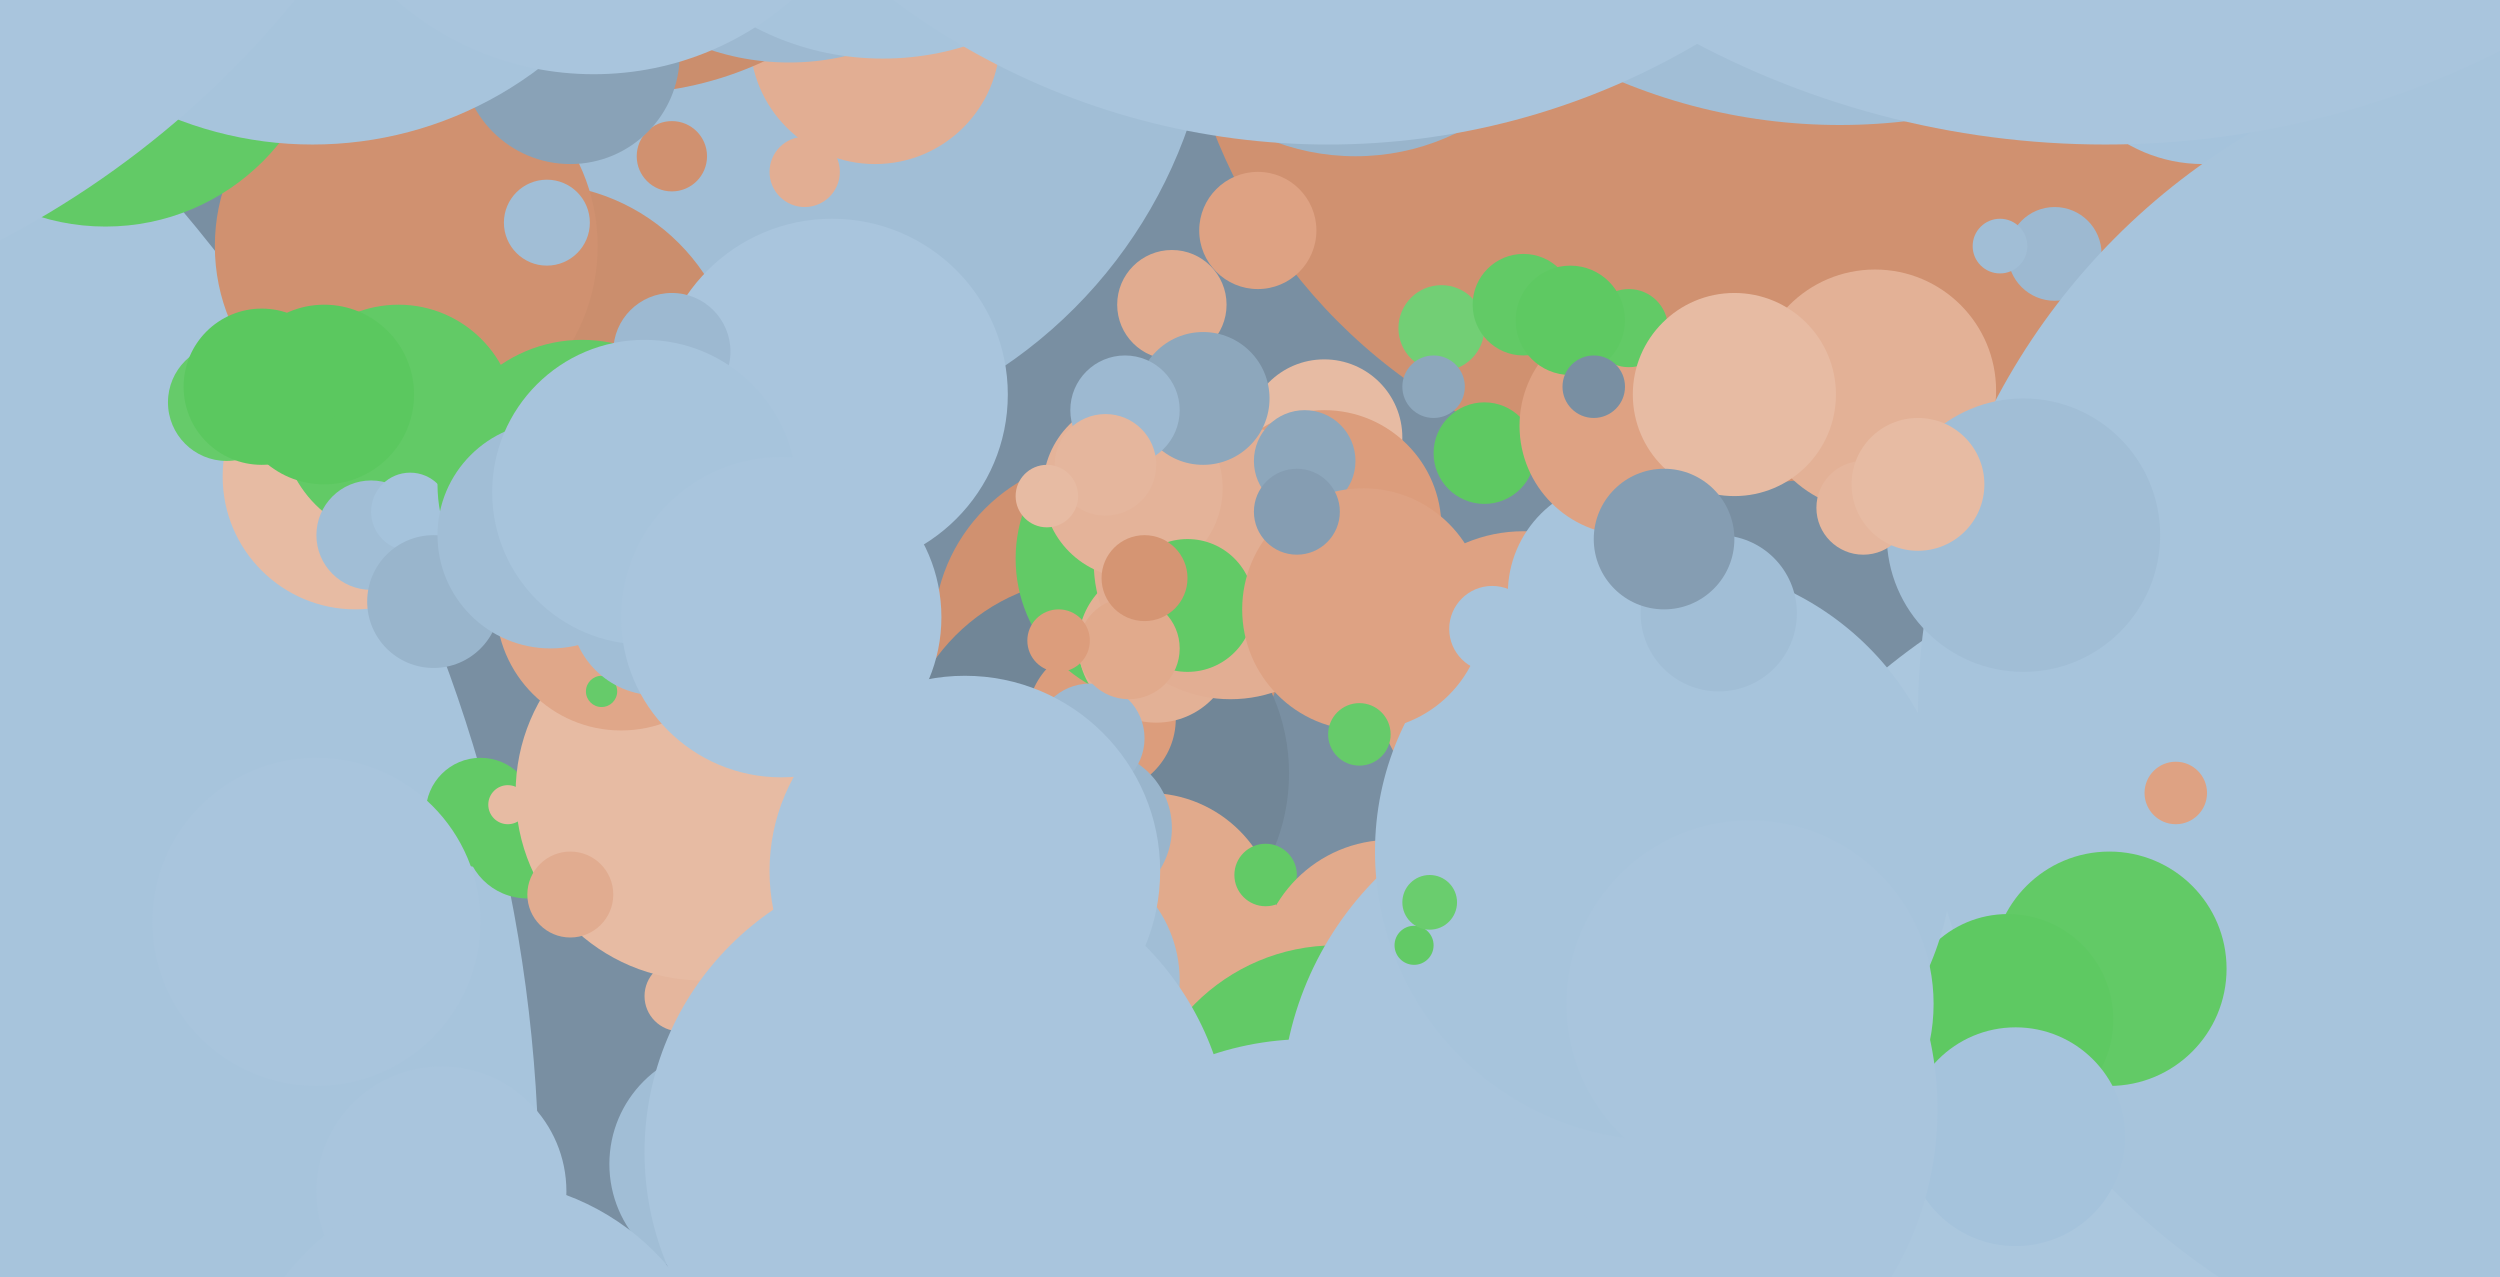 <svg xmlns="http://www.w3.org/2000/svg" width="640px" height="327px">
  <rect width="640" height="327" fill="rgb(121,143,162)"/>
  <circle cx="174" cy="255" r="9" fill="rgb(229,182,157)"/>
  <circle cx="188" cy="-8" r="123" fill="rgb(161,190,214)"/>
  <circle cx="443" cy="-18" r="142" fill="rgb(208,145,112)"/>
  <circle cx="284" cy="162" r="45" fill="rgb(208,145,112)"/>
  <circle cx="224" cy="10" r="32" fill="rgb(226,174,147)"/>
  <circle cx="137" cy="99" r="52" fill="rgb(203,142,109)"/>
  <circle cx="280" cy="198" r="50" fill="rgb(113,134,151)"/>
  <circle cx="-250" cy="304" r="388" fill="rgb(167,196,220)"/>
  <circle cx="206" cy="44" r="9" fill="rgb(226,174,147)"/>
  <circle cx="135" cy="214" r="16" fill="rgb(98,202,102)"/>
  <circle cx="294" cy="236" r="33" fill="rgb(225,170,140)"/>
  <circle cx="104" cy="63" r="49" fill="rgb(208,145,112)"/>
  <circle cx="584" cy="295" r="160" fill="rgb(171,199,222)"/>
  <circle cx="213" cy="101" r="45" fill="rgb(169,197,221)"/>
  <circle cx="526" cy="65" r="12" fill="rgb(157,185,209)"/>
  <circle cx="480" cy="100" r="31" fill="rgb(227,177,150)"/>
  <circle cx="172" cy="40" r="9" fill="rgb(208,145,112)"/>
  <circle cx="113" cy="305" r="32" fill="rgb(169,197,221)"/>
  <circle cx="91" cy="122" r="34" fill="rgb(231,187,163)"/>
  <circle cx="123" cy="208" r="14" fill="rgb(98,202,102)"/>
  <circle cx="339" cy="112" r="20" fill="rgb(231,187,163)"/>
  <circle cx="564" cy="3" r="39" fill="rgb(165,195,220)"/>
  <circle cx="471" cy="-115" r="147" fill="rgb(161,190,214)"/>
  <circle cx="180" cy="203" r="48" fill="rgb(231,187,163)"/>
  <circle cx="339" cy="135" r="30" fill="rgb(220,157,124)"/>
  <circle cx="664" cy="183" r="173" fill="rgb(167,196,220)"/>
  <circle cx="269" cy="251" r="33" fill="rgb(161,190,214)"/>
  <circle cx="324" cy="224" r="8" fill="rgb(98,202,102)"/>
  <circle cx="158" cy="-65" r="89" fill="rgb(203,142,109)"/>
  <circle cx="369" cy="84" r="11" fill="rgb(114,207,117)"/>
  <circle cx="356" cy="249" r="34" fill="rgb(225,170,140)"/>
  <circle cx="390" cy="174" r="38" fill="rgb(222,162,131)"/>
  <circle cx="540" cy="248" r="30" fill="rgb(98,202,102)"/>
  <circle cx="380" cy="116" r="13" fill="rgb(94,201,98)"/>
  <circle cx="514" cy="261" r="27" fill="rgb(94,201,98)"/>
  <circle cx="186" cy="298" r="30" fill="rgb(161,190,214)"/>
  <circle cx="102" cy="108" r="30" fill="rgb(98,202,102)"/>
  <circle cx="518" cy="137" r="35" fill="rgb(161,190,214)"/>
  <circle cx="282" cy="184" r="19" fill="rgb(220,157,124)"/>
  <circle cx="280" cy="212" r="20" fill="rgb(153,181,204)"/>
  <circle cx="297" cy="143" r="37" fill="rgb(98,202,102)"/>
  <circle cx="415" cy="152" r="29" fill="rgb(167,196,220)"/>
  <circle cx="296" cy="165" r="20" fill="rgb(227,177,150)"/>
  <circle cx="516" cy="291" r="28" fill="rgb(165,195,220)"/>
  <circle cx="81" cy="236" r="42" fill="rgb(169,197,221)"/>
  <circle cx="83" cy="101" r="23" fill="rgb(91,200,95)"/>
  <circle cx="342" cy="293" r="51" fill="rgb(98,202,102)"/>
  <circle cx="140" cy="57" r="11" fill="rgb(161,190,214)"/>
  <circle cx="390" cy="78" r="13" fill="rgb(98,202,102)"/>
  <circle cx="159" cy="155" r="32" fill="rgb(224,167,137)"/>
  <circle cx="417" cy="109" r="28" fill="rgb(222,162,131)"/>
  <circle cx="417" cy="84" r="10" fill="rgb(98,202,102)"/>
  <circle cx="412" cy="284" r="84" fill="rgb(169,197,221)"/>
  <circle cx="202" cy="-48" r="64" fill="rgb(157,185,209)"/>
  <circle cx="58" cy="103" r="15" fill="rgb(102,203,106)"/>
  <circle cx="315" cy="144" r="35" fill="rgb(226,174,147)"/>
  <circle cx="300" cy="78" r="14" fill="rgb(225,172,144)"/>
  <circle cx="130" cy="206" r="5" fill="rgb(231,187,163)"/>
  <circle cx="512" cy="63" r="7" fill="rgb(161,190,214)"/>
  <circle cx="290" cy="125" r="23" fill="rgb(228,179,153)"/>
  <circle cx="444" cy="101" r="26" fill="rgb(231,187,163)"/>
  <circle cx="304" cy="155" r="17" fill="rgb(98,202,102)"/>
  <circle cx="426" cy="218" r="74" fill="rgb(167,196,220)"/>
  <circle cx="146" cy="14" r="28" fill="rgb(137,162,183)"/>
  <circle cx="279" cy="189" r="14" fill="rgb(157,185,209)"/>
  <circle cx="347" cy="-19" r="59" fill="rgb(153,181,204)"/>
  <circle cx="95" cy="137" r="14" fill="rgb(161,190,214)"/>
  <circle cx="105" cy="131" r="10" fill="rgb(165,195,220)"/>
  <circle cx="146" cy="229" r="11" fill="rgb(225,172,144)"/>
  <circle cx="154" cy="177" r="4" fill="rgb(102,203,106)"/>
  <circle cx="111" cy="154" r="17" fill="rgb(153,181,204)"/>
  <circle cx="539" cy="-188" r="225" fill="rgb(169,197,221)"/>
  <circle cx="27" cy="1" r="57" fill="rgb(98,202,102)"/>
  <circle cx="367" cy="99" r="8" fill="rgb(141,167,188)"/>
  <circle cx="226" cy="-56" r="71" fill="rgb(167,196,220)"/>
  <circle cx="440" cy="157" r="20" fill="rgb(161,190,214)"/>
  <circle cx="289" cy="166" r="13" fill="rgb(225,170,140)"/>
  <circle cx="477" cy="130" r="12" fill="rgb(229,182,157)"/>
  <circle cx="149" cy="124" r="37" fill="rgb(98,202,102)"/>
  <circle cx="271" cy="164" r="8" fill="rgb(220,157,124)"/>
  <circle cx="141" cy="137" r="29" fill="rgb(161,190,214)"/>
  <circle cx="402" cy="82" r="14" fill="rgb(94,201,98)"/>
  <circle cx="334" cy="118" r="13" fill="rgb(141,167,188)"/>
  <circle cx="168" cy="156" r="22" fill="rgb(161,190,214)"/>
  <circle cx="172" cy="90" r="15" fill="rgb(157,185,209)"/>
  <circle cx="491" cy="124" r="17" fill="rgb(231,187,163)"/>
  <circle cx="165" cy="126" r="39" fill="rgb(167,196,220)"/>
  <circle cx="123" cy="365" r="63" fill="rgb(169,197,221)"/>
  <circle cx="349" cy="156" r="31" fill="rgb(222,162,131)"/>
  <circle cx="293" cy="148" r="11" fill="rgb(213,149,115)"/>
  <circle cx="557" cy="203" r="8" fill="rgb(222,162,131)"/>
  <circle cx="308" cy="102" r="17" fill="rgb(141,167,188)"/>
  <circle cx="288" cy="105" r="14" fill="rgb(157,185,209)"/>
  <circle cx="322" cy="59" r="15" fill="rgb(222,162,131)"/>
  <circle cx="80" cy="-59" r="96" fill="rgb(167,196,220)"/>
  <circle cx="362" cy="242" r="5" fill="rgb(98,202,102)"/>
  <circle cx="283" cy="119" r="13" fill="rgb(229,182,157)"/>
  <circle cx="268" cy="127" r="8" fill="rgb(231,187,163)"/>
  <circle cx="200" cy="158" r="41" fill="rgb(169,197,221)"/>
  <circle cx="67" cy="99" r="20" fill="rgb(91,200,95)"/>
  <circle cx="426" cy="138" r="18" fill="rgb(133,157,178)"/>
  <circle cx="240" cy="295" r="75" fill="rgb(169,197,221)"/>
  <circle cx="340" cy="-149" r="186" fill="rgb(169,197,221)"/>
  <circle cx="-112" cy="-153" r="242" fill="rgb(169,197,221)"/>
  <circle cx="382" cy="161" r="11" fill="rgb(167,196,220)"/>
  <circle cx="366" cy="231" r="7" fill="rgb(106,205,110)"/>
  <circle cx="247" cy="223" r="50" fill="rgb(169,197,221)"/>
  <circle cx="332" cy="131" r="11" fill="rgb(133,157,178)"/>
  <circle cx="448" cy="257" r="47" fill="rgb(169,197,221)"/>
  <circle cx="335" cy="344" r="78" fill="rgb(169,197,221)"/>
  <circle cx="408" cy="99" r="8" fill="rgb(121,143,162)"/>
  <circle cx="348" cy="188" r="8" fill="rgb(102,203,106)"/>
  <circle cx="152" cy="-58" r="77" fill="rgb(169,197,221)"/>
</svg>